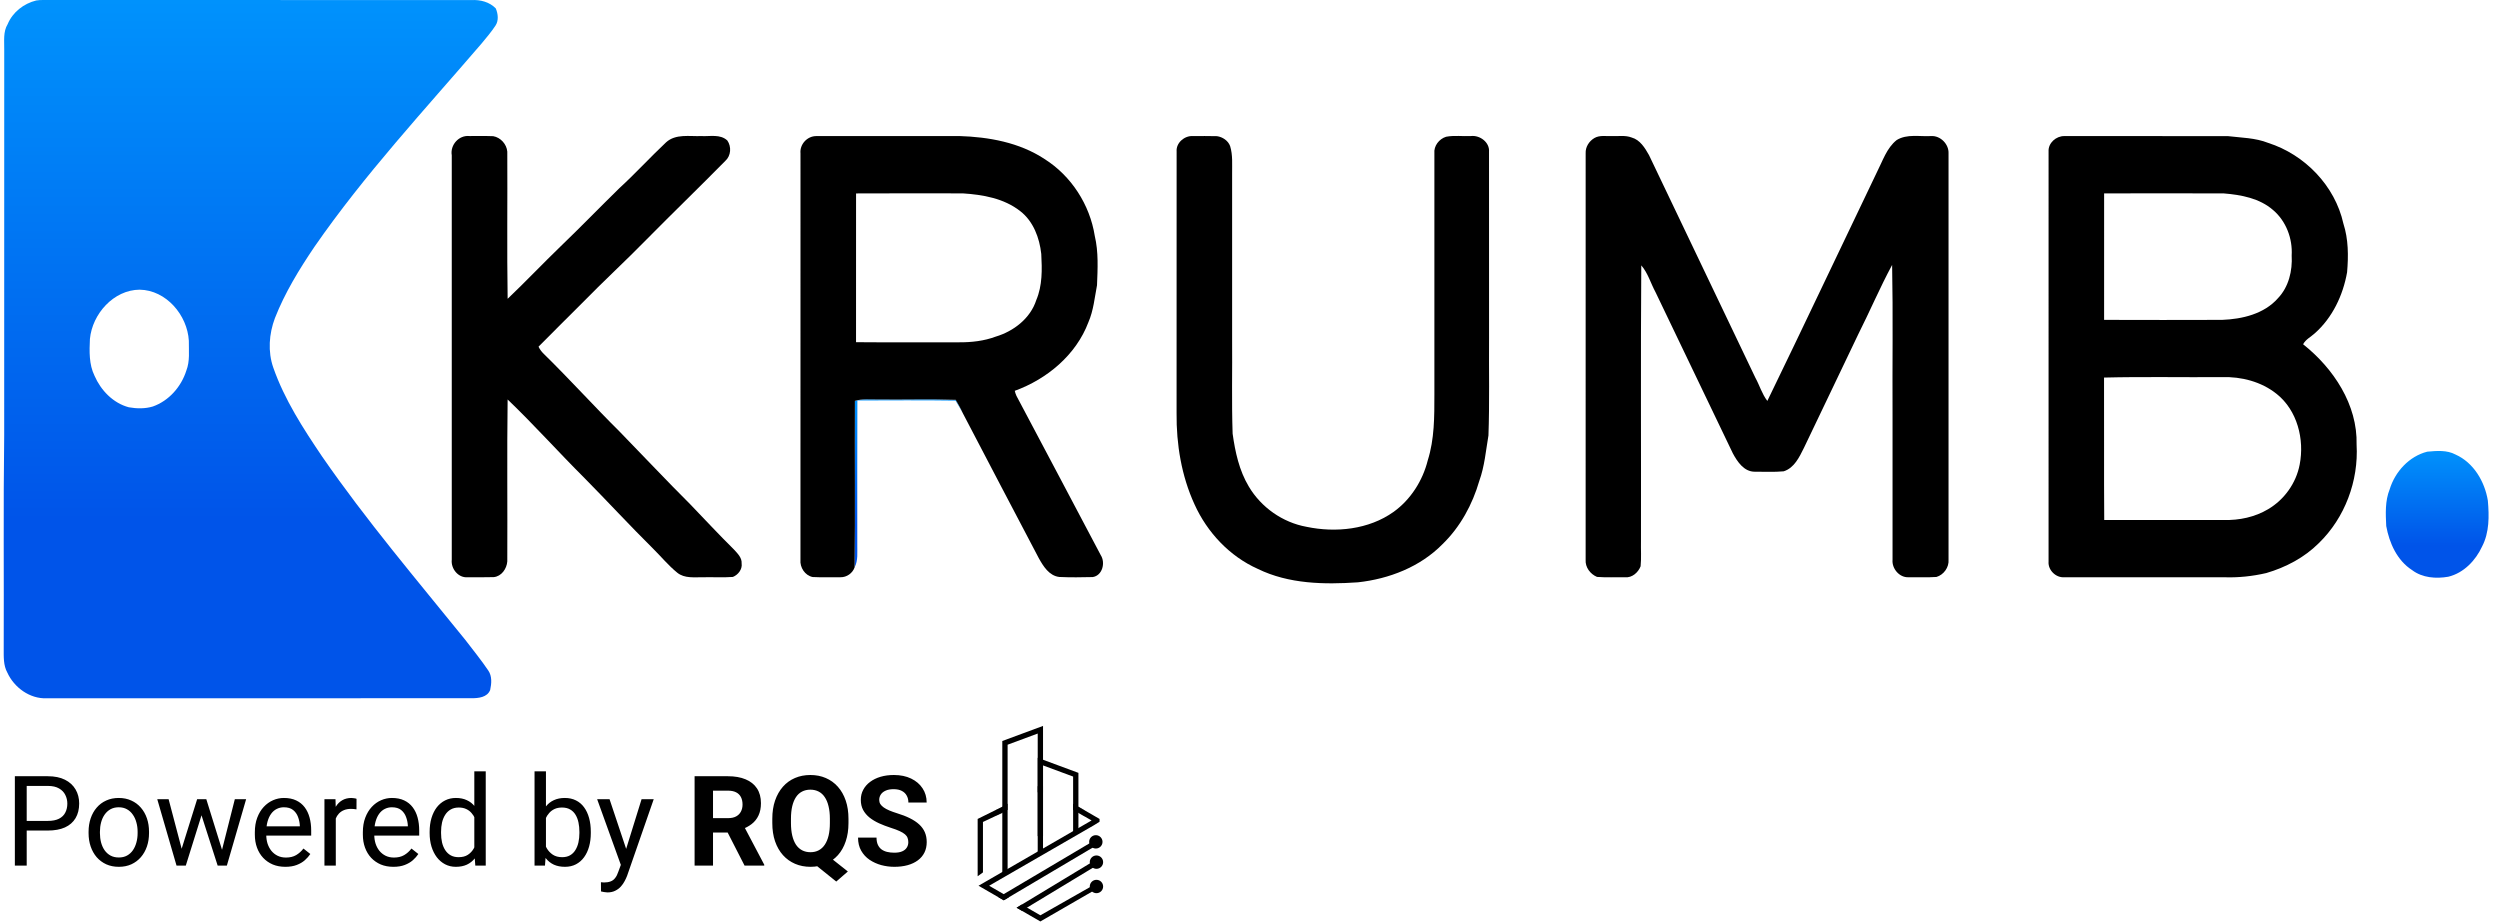 <svg width="179" height="66" viewBox="0 0 179 66" fill="none" xmlns="http://www.w3.org/2000/svg">
<path d="M3.424 59.467H1.714V58.777H3.424C3.755 58.777 4.023 58.724 4.228 58.619C4.433 58.513 4.583 58.367 4.676 58.179C4.773 57.992 4.821 57.778 4.821 57.538C4.821 57.318 4.773 57.112 4.676 56.918C4.583 56.725 4.433 56.57 4.228 56.452C4.023 56.332 3.755 56.272 3.424 56.272H1.912V61.976H1.064V55.578H3.424C3.907 55.578 4.316 55.661 4.65 55.828C4.984 55.995 5.237 56.227 5.41 56.523C5.583 56.816 5.669 57.151 5.669 57.529C5.669 57.939 5.583 58.289 5.41 58.579C5.237 58.869 4.984 59.091 4.65 59.243C4.316 59.392 3.907 59.467 3.424 59.467ZM6.342 59.652V59.551C6.342 59.208 6.392 58.89 6.491 58.597C6.591 58.301 6.734 58.045 6.922 57.828C7.109 57.608 7.336 57.438 7.603 57.318C7.87 57.195 8.168 57.134 8.5 57.134C8.834 57.134 9.134 57.195 9.4 57.318C9.67 57.438 9.898 57.608 10.086 57.828C10.276 58.045 10.421 58.301 10.521 58.597C10.621 58.89 10.67 59.208 10.67 59.551V59.652C10.67 59.994 10.621 60.312 10.521 60.605C10.421 60.898 10.276 61.155 10.086 61.374C9.898 61.591 9.671 61.761 9.405 61.884C9.141 62.004 8.842 62.064 8.508 62.064C8.174 62.064 7.874 62.004 7.607 61.884C7.341 61.761 7.112 61.591 6.922 61.374C6.734 61.155 6.591 60.898 6.491 60.605C6.392 60.312 6.342 59.994 6.342 59.652ZM7.155 59.551V59.652C7.155 59.889 7.183 60.113 7.238 60.324C7.294 60.532 7.377 60.717 7.489 60.878C7.603 61.039 7.745 61.166 7.915 61.26C8.085 61.351 8.283 61.396 8.508 61.396C8.731 61.396 8.926 61.351 9.093 61.26C9.263 61.166 9.403 61.039 9.515 60.878C9.626 60.717 9.709 60.532 9.765 60.324C9.824 60.113 9.853 59.889 9.853 59.652V59.551C9.853 59.316 9.824 59.095 9.765 58.887C9.709 58.676 9.625 58.49 9.51 58.329C9.399 58.165 9.258 58.036 9.088 57.942C8.921 57.848 8.725 57.801 8.5 57.801C8.277 57.801 8.081 57.848 7.911 57.942C7.744 58.036 7.603 58.165 7.489 58.329C7.377 58.49 7.294 58.676 7.238 58.887C7.183 59.095 7.155 59.316 7.155 59.551ZM12.894 61.133L14.116 57.221H14.652L14.546 57.999L13.303 61.976H12.78L12.894 61.133ZM12.072 57.221L13.114 61.176L13.188 61.976H12.639L11.259 57.221H12.072ZM15.821 61.146L16.814 57.221H17.623L16.243 61.976H15.698L15.821 61.146ZM14.771 57.221L15.966 61.067L16.102 61.976H15.584L14.305 57.99L14.199 57.221H14.771ZM20.431 62.064C20.1 62.064 19.799 62.009 19.53 61.897C19.263 61.783 19.033 61.623 18.84 61.418C18.649 61.213 18.503 60.97 18.4 60.689C18.298 60.407 18.247 60.1 18.247 59.766V59.581C18.247 59.195 18.304 58.85 18.418 58.549C18.532 58.244 18.688 57.986 18.884 57.775C19.08 57.564 19.303 57.405 19.552 57.296C19.801 57.188 20.059 57.134 20.325 57.134C20.665 57.134 20.958 57.192 21.204 57.309C21.453 57.426 21.657 57.591 21.815 57.801C21.973 58.01 22.09 58.256 22.166 58.54C22.243 58.821 22.281 59.129 22.281 59.463V59.827H18.73V59.164H21.468V59.102C21.456 58.891 21.412 58.686 21.336 58.487C21.263 58.288 21.145 58.124 20.984 57.995C20.823 57.866 20.604 57.801 20.325 57.801C20.141 57.801 19.971 57.841 19.815 57.92C19.66 57.996 19.527 58.111 19.416 58.263C19.304 58.415 19.218 58.601 19.156 58.821C19.095 59.041 19.064 59.294 19.064 59.581V59.766C19.064 59.992 19.095 60.204 19.156 60.403C19.221 60.599 19.313 60.772 19.433 60.922C19.556 61.071 19.704 61.188 19.877 61.273C20.053 61.358 20.252 61.401 20.475 61.401C20.762 61.401 21.005 61.342 21.204 61.225C21.403 61.108 21.578 60.951 21.727 60.755L22.219 61.146C22.117 61.301 21.986 61.449 21.828 61.59C21.67 61.73 21.475 61.844 21.244 61.932C21.015 62.02 20.744 62.064 20.431 62.064ZM24.043 57.968V61.976H23.23V57.221H24.021L24.043 57.968ZM25.528 57.195L25.524 57.951C25.456 57.936 25.392 57.928 25.331 57.925C25.272 57.919 25.205 57.916 25.128 57.916C24.941 57.916 24.775 57.945 24.632 58.004C24.488 58.062 24.367 58.144 24.267 58.25C24.168 58.355 24.088 58.481 24.03 58.628C23.974 58.771 23.938 58.929 23.92 59.102L23.691 59.234C23.691 58.947 23.719 58.678 23.775 58.426C23.834 58.174 23.923 57.951 24.043 57.758C24.163 57.561 24.315 57.409 24.5 57.301C24.688 57.189 24.91 57.134 25.168 57.134C25.227 57.134 25.294 57.141 25.37 57.156C25.446 57.167 25.499 57.18 25.528 57.195ZM28.165 62.064C27.834 62.064 27.534 62.009 27.264 61.897C26.998 61.783 26.768 61.623 26.574 61.418C26.384 61.213 26.237 60.97 26.135 60.689C26.032 60.407 25.981 60.1 25.981 59.766V59.581C25.981 59.195 26.038 58.85 26.152 58.549C26.267 58.244 26.422 57.986 26.618 57.775C26.814 57.564 27.037 57.405 27.286 57.296C27.535 57.188 27.793 57.134 28.06 57.134C28.399 57.134 28.692 57.192 28.939 57.309C29.188 57.426 29.391 57.591 29.549 57.801C29.707 58.01 29.825 58.256 29.901 58.54C29.977 58.821 30.015 59.129 30.015 59.463V59.827H26.464V59.164H29.202V59.102C29.19 58.891 29.146 58.686 29.07 58.487C28.997 58.288 28.88 58.124 28.719 57.995C28.558 57.866 28.338 57.801 28.06 57.801C27.875 57.801 27.705 57.841 27.55 57.92C27.395 57.996 27.261 58.111 27.15 58.263C27.039 58.415 26.952 58.601 26.891 58.821C26.829 59.041 26.798 59.294 26.798 59.581V59.766C26.798 59.992 26.829 60.204 26.891 60.403C26.955 60.599 27.047 60.772 27.168 60.922C27.291 61.071 27.439 61.188 27.611 61.273C27.787 61.358 27.986 61.401 28.209 61.401C28.496 61.401 28.739 61.342 28.939 61.225C29.138 61.108 29.312 60.951 29.461 60.755L29.954 61.146C29.851 61.301 29.721 61.449 29.562 61.59C29.404 61.73 29.209 61.844 28.978 61.932C28.75 62.02 28.479 62.064 28.165 62.064ZM33.961 61.053V55.226H34.779V61.976H34.032L33.961 61.053ZM30.762 59.652V59.559C30.762 59.196 30.806 58.867 30.894 58.571C30.985 58.272 31.112 58.015 31.276 57.801C31.443 57.588 31.641 57.424 31.87 57.309C32.101 57.192 32.359 57.134 32.643 57.134C32.942 57.134 33.203 57.186 33.425 57.292C33.651 57.394 33.841 57.545 33.997 57.744C34.155 57.941 34.279 58.178 34.37 58.456C34.461 58.735 34.524 59.05 34.559 59.401V59.805C34.527 60.154 34.464 60.468 34.37 60.746C34.279 61.024 34.155 61.261 33.997 61.458C33.841 61.654 33.651 61.805 33.425 61.91C33.2 62.013 32.936 62.064 32.634 62.064C32.356 62.064 32.101 62.004 31.87 61.884C31.641 61.764 31.443 61.596 31.276 61.379C31.112 61.162 30.985 60.907 30.894 60.614C30.806 60.318 30.762 59.997 30.762 59.652ZM31.58 59.559V59.652C31.58 59.889 31.603 60.112 31.65 60.32C31.7 60.528 31.776 60.711 31.878 60.869C31.981 61.027 32.111 61.152 32.27 61.242C32.428 61.33 32.617 61.374 32.836 61.374C33.106 61.374 33.327 61.317 33.5 61.203C33.676 61.089 33.816 60.938 33.922 60.75C34.027 60.563 34.109 60.359 34.168 60.139V59.08C34.133 58.919 34.081 58.764 34.014 58.614C33.95 58.462 33.865 58.327 33.759 58.21C33.657 58.09 33.529 57.995 33.377 57.925C33.227 57.854 33.05 57.819 32.845 57.819C32.623 57.819 32.431 57.866 32.27 57.96C32.111 58.051 31.981 58.176 31.878 58.338C31.776 58.496 31.7 58.68 31.65 58.891C31.603 59.099 31.58 59.322 31.58 59.559ZM38.273 55.226H39.09V61.053L39.02 61.976H38.273V55.226ZM42.302 59.559V59.652C42.302 59.997 42.261 60.318 42.179 60.614C42.097 60.907 41.977 61.162 41.819 61.379C41.661 61.596 41.467 61.764 41.239 61.884C41.01 62.004 40.748 62.064 40.452 62.064C40.15 62.064 39.885 62.013 39.657 61.91C39.431 61.805 39.241 61.654 39.085 61.458C38.93 61.261 38.806 61.024 38.712 60.746C38.621 60.468 38.558 60.154 38.523 59.805V59.401C38.558 59.05 38.621 58.735 38.712 58.456C38.806 58.178 38.93 57.941 39.085 57.744C39.241 57.545 39.431 57.394 39.657 57.292C39.882 57.186 40.145 57.134 40.443 57.134C40.742 57.134 41.007 57.192 41.239 57.309C41.47 57.424 41.664 57.588 41.819 57.801C41.977 58.015 42.097 58.272 42.179 58.571C42.261 58.867 42.302 59.196 42.302 59.559ZM41.485 59.652V59.559C41.485 59.322 41.463 59.099 41.419 58.891C41.375 58.68 41.305 58.496 41.208 58.338C41.111 58.176 40.984 58.051 40.826 57.96C40.667 57.866 40.473 57.819 40.241 57.819C40.036 57.819 39.857 57.854 39.705 57.925C39.556 57.995 39.428 58.09 39.323 58.21C39.217 58.327 39.131 58.462 39.063 58.614C38.999 58.764 38.951 58.919 38.919 59.08V60.139C38.965 60.344 39.041 60.542 39.147 60.733C39.255 60.92 39.399 61.074 39.578 61.194C39.759 61.314 39.983 61.374 40.25 61.374C40.47 61.374 40.657 61.33 40.812 61.242C40.971 61.152 41.098 61.027 41.195 60.869C41.294 60.711 41.368 60.528 41.415 60.32C41.461 60.112 41.485 59.889 41.485 59.652ZM44.614 61.484L45.937 57.221H46.807L44.899 62.71C44.855 62.827 44.797 62.953 44.724 63.088C44.653 63.226 44.562 63.356 44.451 63.479C44.34 63.602 44.205 63.702 44.047 63.778C43.892 63.857 43.706 63.897 43.489 63.897C43.424 63.897 43.342 63.888 43.243 63.87C43.143 63.853 43.073 63.838 43.032 63.826L43.027 63.167C43.051 63.17 43.087 63.173 43.137 63.176C43.19 63.182 43.227 63.185 43.247 63.185C43.432 63.185 43.588 63.16 43.717 63.11C43.846 63.063 43.955 62.983 44.042 62.868C44.133 62.757 44.211 62.603 44.275 62.407L44.614 61.484ZM43.643 57.221L44.877 60.913L45.088 61.77L44.504 62.069L42.755 57.221H43.643ZM49.733 55.578H52.12C52.609 55.578 53.029 55.651 53.381 55.798C53.735 55.944 54.008 56.161 54.198 56.448C54.389 56.735 54.484 57.088 54.484 57.507C54.484 57.85 54.425 58.144 54.308 58.39C54.194 58.634 54.031 58.837 53.82 59.001C53.612 59.162 53.368 59.291 53.086 59.388L52.669 59.608H50.595L50.586 58.579H52.128C52.36 58.579 52.552 58.538 52.704 58.456C52.856 58.374 52.971 58.26 53.047 58.114C53.126 57.967 53.166 57.797 53.166 57.604C53.166 57.399 53.127 57.221 53.051 57.072C52.975 56.923 52.859 56.808 52.704 56.729C52.549 56.65 52.354 56.611 52.12 56.611H51.052V61.976H49.733V55.578ZM53.31 61.976L51.852 59.124L53.245 59.115L54.721 61.915V61.976H53.31ZM58.975 61.027L60.706 62.398L59.876 63.119L58.171 61.748L58.975 61.027ZM60.751 58.628V58.931C60.751 59.417 60.685 59.854 60.553 60.24C60.424 60.627 60.238 60.957 59.995 61.229C59.752 61.499 59.464 61.705 59.133 61.849C58.802 61.992 58.435 62.064 58.03 62.064C57.629 62.064 57.261 61.992 56.927 61.849C56.593 61.705 56.305 61.499 56.062 61.229C55.818 60.957 55.629 60.627 55.495 60.24C55.363 59.854 55.297 59.417 55.297 58.931V58.628C55.297 58.138 55.363 57.702 55.495 57.318C55.629 56.931 55.817 56.602 56.057 56.329C56.297 56.057 56.584 55.849 56.919 55.705C57.252 55.562 57.62 55.49 58.022 55.49C58.426 55.49 58.794 55.562 59.124 55.705C59.459 55.849 59.747 56.057 59.99 56.329C60.233 56.602 60.421 56.931 60.553 57.318C60.685 57.702 60.751 58.138 60.751 58.628ZM59.419 58.931V58.619C59.419 58.279 59.387 57.98 59.322 57.722C59.261 57.465 59.17 57.248 59.05 57.072C58.933 56.896 58.788 56.764 58.615 56.676C58.442 56.586 58.244 56.54 58.022 56.54C57.799 56.54 57.601 56.586 57.428 56.676C57.255 56.764 57.11 56.896 56.993 57.072C56.876 57.248 56.787 57.465 56.725 57.722C56.664 57.98 56.633 58.279 56.633 58.619V58.931C56.633 59.268 56.664 59.567 56.725 59.827C56.787 60.085 56.876 60.303 56.993 60.482C57.113 60.658 57.26 60.791 57.433 60.882C57.608 60.973 57.808 61.018 58.03 61.018C58.253 61.018 58.449 60.973 58.619 60.882C58.792 60.791 58.937 60.658 59.054 60.482C59.174 60.303 59.265 60.085 59.327 59.827C59.388 59.567 59.419 59.268 59.419 58.931ZM65.035 60.302C65.035 60.188 65.018 60.085 64.982 59.994C64.95 59.901 64.889 59.816 64.798 59.739C64.707 59.66 64.58 59.583 64.415 59.507C64.251 59.43 64.039 59.351 63.778 59.269C63.488 59.176 63.213 59.07 62.952 58.953C62.694 58.836 62.466 58.7 62.267 58.544C62.07 58.386 61.915 58.203 61.801 57.995C61.69 57.787 61.634 57.545 61.634 57.27C61.634 57.003 61.692 56.761 61.81 56.545C61.927 56.325 62.091 56.138 62.302 55.982C62.513 55.824 62.762 55.702 63.049 55.617C63.339 55.532 63.657 55.49 64.002 55.49C64.474 55.49 64.886 55.575 65.237 55.745C65.589 55.915 65.861 56.148 66.055 56.444C66.251 56.739 66.349 57.078 66.349 57.459H65.04C65.04 57.271 65 57.107 64.921 56.967C64.845 56.823 64.728 56.71 64.569 56.628C64.414 56.546 64.218 56.505 63.98 56.505C63.752 56.505 63.562 56.54 63.409 56.611C63.257 56.678 63.143 56.77 63.066 56.888C62.99 57.002 62.952 57.131 62.952 57.274C62.952 57.383 62.978 57.481 63.031 57.569C63.087 57.657 63.169 57.739 63.277 57.815C63.386 57.891 63.519 57.963 63.677 58.03C63.835 58.097 64.019 58.163 64.227 58.228C64.575 58.333 64.881 58.452 65.145 58.584C65.412 58.716 65.634 58.864 65.813 59.028C65.992 59.192 66.126 59.378 66.217 59.586C66.308 59.794 66.353 60.03 66.353 60.293C66.353 60.572 66.299 60.821 66.191 61.04C66.082 61.26 65.926 61.446 65.721 61.598C65.516 61.751 65.271 61.867 64.987 61.946C64.703 62.025 64.385 62.064 64.033 62.064C63.717 62.064 63.405 62.023 63.097 61.941C62.79 61.856 62.51 61.729 62.258 61.559C62.009 61.389 61.81 61.172 61.66 60.908C61.511 60.645 61.436 60.333 61.436 59.972H62.759C62.759 60.172 62.79 60.34 62.851 60.478C62.913 60.615 62.999 60.727 63.11 60.812C63.225 60.897 63.359 60.958 63.515 60.996C63.673 61.034 63.846 61.053 64.033 61.053C64.262 61.053 64.449 61.021 64.596 60.957C64.745 60.892 64.855 60.803 64.925 60.689C64.999 60.575 65.035 60.446 65.035 60.302Z" fill="black"/>
<path d="M77.654 58.015L77.215 57.762L76.835 57.542V57.982L77.215 58.202L77.654 58.455L78.157 58.745L77.654 59.035L77.341 59.216L77.215 59.288L76.835 59.508L74.68 60.753L74.3 60.972L72.144 62.217L71.902 62.356L71.764 62.436L70.062 63.419L71.49 64.243L71.868 64.461L72.243 64.239L71.865 64.021L70.822 63.419L78.349 59.074L78.728 58.836V58.636L77.654 58.015ZM74.49 56.188L74.3 56.298V56.737L74.49 56.627L74.68 56.737V56.298L74.49 56.188ZM71.764 57.763L71.326 57.98L70 58.636V62.74L70.38 62.464V58.853L71.325 58.407L71.763 58.2L72.144 57.981V57.543L71.764 57.763ZM78.03 63.524L74.49 65.536L73.535 64.984L73.159 64.768L72.788 64.993L73.163 65.21L74.49 65.976L78.194 63.838L78.727 63.53V63.127L78.03 63.524Z" fill="black"/>
<path d="M74.681 51.976V59.869H74.3V52.522L72.145 53.321V62.356L71.765 62.499V53.056L74.681 51.976Z" fill="black"/>
<path d="M77.215 55.337V59.618H76.835V55.602L74.68 54.803V61.082H74.3V54.257L74.68 54.397L77.215 55.337Z" fill="black"/>
<path d="M78.728 59.955V60.397L78.348 60.623L72.244 64.239L71.868 64.461L71.491 64.243L71.866 64.02L78.348 60.181L78.728 59.955Z" fill="black"/>
<path d="M78.728 61.4V61.843L78.348 62.073L73.536 64.984L73.165 65.209L72.789 64.992L73.16 64.768L78.348 61.63L78.728 61.4Z" fill="black"/>
<path d="M78.462 60.755C78.726 60.755 78.94 60.541 78.94 60.277C78.94 60.013 78.726 59.798 78.462 59.798C78.198 59.798 77.983 60.013 77.983 60.277C77.983 60.541 78.198 60.755 78.462 60.755Z" fill="black"/>
<path d="M78.506 62.208C78.77 62.208 78.984 61.993 78.984 61.729C78.984 61.465 78.77 61.251 78.506 61.251C78.242 61.251 78.027 61.465 78.027 61.729C78.027 61.993 78.242 62.208 78.506 62.208Z" fill="black"/>
<path d="M78.506 63.952C78.77 63.952 78.984 63.738 78.984 63.473C78.984 63.209 78.77 62.995 78.506 62.995C78.242 62.995 78.027 63.209 78.027 63.473C78.027 63.738 78.242 63.952 78.506 63.952Z" fill="black"/>
<path opacity="0.4" d="M71.764 57.763V58.201L71.326 58.408V57.98L71.764 57.763Z" fill="black"/>
<path opacity="0.4" d="M77.654 58.015V58.454L77.216 58.201V57.762L77.654 58.015Z" fill="black"/>
<path d="M2.59 0.035C2.748 0.01 2.908 -0.002 3.069 0C13.298 0.012 23.528 -0.008 33.757 0.006C34.385 -0.03 35.05 0.138 35.498 0.603C35.661 0.987 35.719 1.473 35.475 1.837C35.178 2.284 34.831 2.696 34.488 3.108C30.393 7.875 26.096 12.497 22.511 17.676C21.422 19.287 20.398 20.959 19.685 22.775C19.26 23.904 19.167 25.176 19.569 26.326C20.374 28.623 21.711 30.683 23.064 32.688C26.221 37.257 29.821 41.493 33.309 45.807C33.865 46.535 34.446 47.247 34.96 48.008C35.241 48.413 35.196 48.944 35.096 49.403C34.889 49.933 34.248 49.998 33.755 49.992C23.614 49.996 13.473 49.992 3.331 49.998C2.131 50.042 1.016 49.23 0.527 48.162C0.235 47.639 0.268 47.021 0.266 46.444C0.286 41.354 0.235 36.263 0.3 31.174C0.3 21.968 0.306 12.761 0.303 3.554C0.312 2.94 0.214 2.279 0.55 1.727C0.906 0.87 1.701 0.255 2.59 0.035ZM9.998 20.741C8.131 20.755 6.609 22.479 6.438 24.269C6.398 25.152 6.367 26.086 6.766 26.901C7.219 27.947 8.098 28.862 9.221 29.161C9.787 29.262 10.388 29.273 10.943 29.105C12.095 28.698 12.975 27.692 13.34 26.54C13.608 25.857 13.513 25.111 13.521 24.396C13.416 22.568 11.905 20.771 9.998 20.741Z" fill="url(#paint0_linear_1224_4095)"/>
<path d="M61.211 28.703C61.735 28.541 62.289 28.607 62.829 28.601C64.695 28.626 66.564 28.561 68.429 28.628C68.61 28.939 68.789 29.253 68.936 29.582C68.777 29.275 68.59 28.983 68.417 28.686C66.075 28.651 63.731 28.671 61.389 28.675C61.371 32.12 61.385 35.563 61.382 39.007C61.371 39.546 61.452 40.129 61.19 40.625C61.237 36.652 61.192 32.677 61.211 28.703Z" fill="url(#paint1_linear_1224_4095)"/>
<path d="M173.79 32.34C174.462 32.28 175.195 32.212 175.814 32.544C177.111 33.122 177.908 34.48 178.13 35.842C178.226 36.945 178.243 38.122 177.717 39.13C177.254 40.133 176.402 41.026 175.302 41.293C174.421 41.447 173.445 41.378 172.709 40.821C171.631 40.129 171.077 38.885 170.854 37.665C170.811 36.784 170.765 35.872 171.1 35.037C171.486 33.774 172.49 32.673 173.79 32.34Z" fill="url(#paint2_linear_1224_4095)"/>
<path d="M32.346 11.119C32.221 10.378 32.854 9.665 33.607 9.74C34.177 9.748 34.747 9.727 35.316 9.751C35.845 9.843 36.278 10.325 36.322 10.857C36.343 14.37 36.291 17.883 36.347 21.394C37.635 20.169 38.858 18.876 40.137 17.642C41.56 16.276 42.931 14.858 44.339 13.481C45.493 12.423 46.55 11.265 47.69 10.192C48.379 9.565 49.367 9.776 50.214 9.743C50.841 9.778 51.565 9.585 52.076 10.059C52.383 10.501 52.343 11.152 51.934 11.518C50.068 13.413 48.154 15.262 46.285 17.154C44.775 18.698 43.183 20.159 41.674 21.705C40.639 22.747 39.588 23.774 38.559 24.821C38.656 25.043 38.817 25.229 38.992 25.394C40.825 27.194 42.547 29.101 44.371 30.91C46.052 32.636 47.702 34.394 49.409 36.095C50.452 37.179 51.474 38.281 52.544 39.338C52.799 39.621 53.13 39.926 53.101 40.343C53.162 40.766 52.845 41.161 52.473 41.309C51.766 41.362 51.056 41.315 50.347 41.331C49.719 41.322 49.014 41.431 48.489 41.003C47.856 40.488 47.335 39.85 46.756 39.278C45.087 37.626 43.498 35.899 41.848 34.228C39.989 32.377 38.24 30.416 36.346 28.602C36.294 32.466 36.342 36.333 36.322 40.198C36.282 40.724 35.909 41.267 35.351 41.322C34.725 41.343 34.099 41.328 33.473 41.331C32.809 41.386 32.276 40.714 32.346 40.078C32.346 30.425 32.347 20.771 32.346 11.119Z" fill="black"/>
<path d="M103.54 9.792C104.124 9.678 104.734 9.771 105.329 9.74C105.966 9.671 106.667 10.191 106.614 10.867C106.621 15.29 106.614 19.713 106.617 24.136C106.598 26.484 106.658 28.833 106.573 31.179C106.386 32.268 106.297 33.386 105.917 34.433C105.427 36.123 104.555 37.731 103.284 38.962C101.693 40.586 99.455 41.453 97.225 41.694C94.813 41.86 92.279 41.816 90.064 40.735C88.037 39.831 86.434 38.119 85.525 36.107C84.592 34.072 84.222 31.81 84.243 29.581C84.246 23.337 84.239 17.093 84.246 10.849C84.197 10.233 84.798 9.715 85.392 9.742C85.972 9.746 86.555 9.73 87.136 9.75C87.536 9.806 87.933 10.067 88.077 10.46C88.276 11.106 88.213 11.787 88.22 12.451C88.22 16.391 88.22 20.331 88.22 24.269C88.239 26.529 88.18 28.791 88.256 31.049C88.438 32.358 88.725 33.689 89.414 34.836C90.297 36.326 91.836 37.41 93.544 37.719C95.643 38.159 98.003 37.918 99.785 36.648C101.01 35.763 101.864 34.418 102.228 32.959C102.709 31.441 102.702 29.828 102.702 28.253C102.702 22.495 102.703 16.737 102.702 10.981C102.648 10.45 103.042 9.945 103.54 9.792Z" fill="black"/>
<path d="M57.315 10.983C57.252 10.338 57.79 9.747 58.435 9.744C61.848 9.739 65.261 9.747 68.674 9.74C70.794 9.804 72.985 10.197 74.786 11.384C76.701 12.588 78.034 14.659 78.385 16.889C78.659 18.045 78.593 19.246 78.546 20.423C78.376 21.312 78.294 22.233 77.93 23.071C77.05 25.412 74.969 27.141 72.657 27.983C72.685 28.108 72.725 28.227 72.778 28.344C74.784 32.147 76.815 35.94 78.813 39.747C79.165 40.29 78.936 41.209 78.24 41.318C77.443 41.338 76.642 41.348 75.846 41.311C75.118 41.226 74.701 40.545 74.376 39.963C72.564 36.502 70.737 33.049 68.936 29.582C68.789 29.253 68.61 28.939 68.429 28.628C66.564 28.561 64.695 28.626 62.83 28.601C62.289 28.607 61.735 28.541 61.211 28.703C61.192 32.677 61.237 36.652 61.19 40.625C61.044 41.042 60.624 41.339 60.183 41.33C59.515 41.326 58.847 41.351 58.182 41.315C57.632 41.2 57.262 40.626 57.313 40.076C57.313 30.379 57.311 20.681 57.315 10.983ZM61.294 13.85C61.288 17.4 61.293 20.951 61.292 24.501C63.751 24.523 66.21 24.507 68.671 24.509C69.559 24.515 70.456 24.415 71.293 24.102C72.582 23.717 73.777 22.796 74.199 21.482C74.64 20.441 74.615 19.288 74.555 18.182C74.429 17.033 73.99 15.845 73.049 15.117C71.886 14.202 70.375 13.938 68.936 13.846C66.39 13.844 63.841 13.837 61.294 13.85Z" fill="black"/>
<path d="M114.159 9.883C114.541 9.662 114.994 9.763 115.414 9.742C115.882 9.763 116.374 9.671 116.824 9.845C117.429 10.011 117.779 10.593 118.069 11.106C120.606 16.417 123.145 21.727 125.681 27.039C125.984 27.587 126.155 28.205 126.541 28.707C129.188 23.26 131.768 17.778 134.391 12.319C134.802 11.524 135.08 10.601 135.806 10.025C136.548 9.574 137.445 9.791 138.264 9.742C138.933 9.698 139.55 10.326 139.515 10.99C139.514 20.684 139.512 30.377 139.515 40.071C139.561 40.617 139.171 41.157 138.651 41.31C137.984 41.356 137.315 41.322 136.648 41.331C135.997 41.364 135.448 40.708 135.506 40.08C135.506 36.625 135.506 33.17 135.506 29.713C135.486 26.132 135.547 22.548 135.476 18.969C134.6 20.593 133.879 22.294 133.048 23.941C131.763 26.655 130.448 29.356 129.161 32.069C128.833 32.728 128.471 33.505 127.714 33.746C127.023 33.814 126.328 33.766 125.636 33.775C124.871 33.775 124.392 33.058 124.07 32.456C122.219 28.611 120.383 24.76 118.533 20.915C118.188 20.28 117.995 19.554 117.516 19C117.467 25.58 117.508 32.162 117.494 38.743C117.48 39.343 117.528 39.949 117.467 40.548C117.294 40.989 116.856 41.384 116.353 41.331C115.683 41.321 115.013 41.359 114.346 41.307C113.863 41.104 113.494 40.617 113.532 40.078C113.531 30.377 113.527 20.677 113.533 10.977C113.512 10.521 113.776 10.111 114.159 9.883Z" fill="black"/>
<path d="M146.678 10.849C146.641 10.237 147.219 9.736 147.807 9.743C151.707 9.743 155.607 9.74 159.507 9.746C160.478 9.863 161.481 9.865 162.403 10.232C165.022 11.071 167.186 13.299 167.786 16.006C168.149 17.13 168.152 18.327 168.052 19.494C167.761 21.14 167.004 22.747 165.736 23.867C165.455 24.124 165.087 24.301 164.902 24.649C167.077 26.374 168.807 28.974 168.732 31.839C168.882 34.431 167.894 37.081 166.024 38.892C164.988 39.924 163.661 40.623 162.266 41.031C161.272 41.261 160.253 41.37 159.233 41.331C155.424 41.33 151.614 41.33 147.805 41.331C147.201 41.38 146.628 40.817 146.677 40.212C146.677 30.424 146.674 20.636 146.678 10.849ZM150.655 13.848C150.65 16.866 150.653 19.884 150.654 22.903C153.47 22.913 156.287 22.912 159.105 22.903C160.54 22.849 162.11 22.48 163.096 21.358C163.872 20.55 164.148 19.388 164.084 18.292C164.156 17.08 163.686 15.833 162.754 15.04C161.786 14.196 160.47 13.949 159.229 13.849C156.372 13.837 153.513 13.842 150.655 13.848ZM150.649 27.034C150.664 30.433 150.637 33.833 150.663 37.232C153.519 37.231 156.376 37.229 159.233 37.232C160.329 37.26 161.451 37.025 162.399 36.458C163.556 35.775 164.404 34.591 164.656 33.268C165.01 31.461 164.489 29.379 163.003 28.201C161.909 27.326 160.484 26.959 159.099 27.002C156.283 27.024 153.464 26.963 150.649 27.034Z" fill="black"/>
<defs>
<linearGradient id="paint0_linear_1224_4095" x1="18.057" y1="-5.60717e-07" x2="18.057" y2="50" gradientUnits="userSpaceOnUse">
<stop stop-color="#0092FC"/>
<stop offset="0.745" stop-color="#0054E9"/>
</linearGradient>
<linearGradient id="paint1_linear_1224_4095" x1="65.086" y1="28.593" x2="65.086" y2="40.625" gradientUnits="userSpaceOnUse">
<stop stop-color="#0092FC"/>
<stop offset="0.745" stop-color="#0054E9"/>
</linearGradient>
<linearGradient id="paint2_linear_1224_4095" x1="174.525" y1="32.291" x2="174.525" y2="41.364" gradientUnits="userSpaceOnUse">
<stop stop-color="#0092FC"/>
<stop offset="0.745" stop-color="#0054E9"/>
</linearGradient>
</defs>
</svg>
